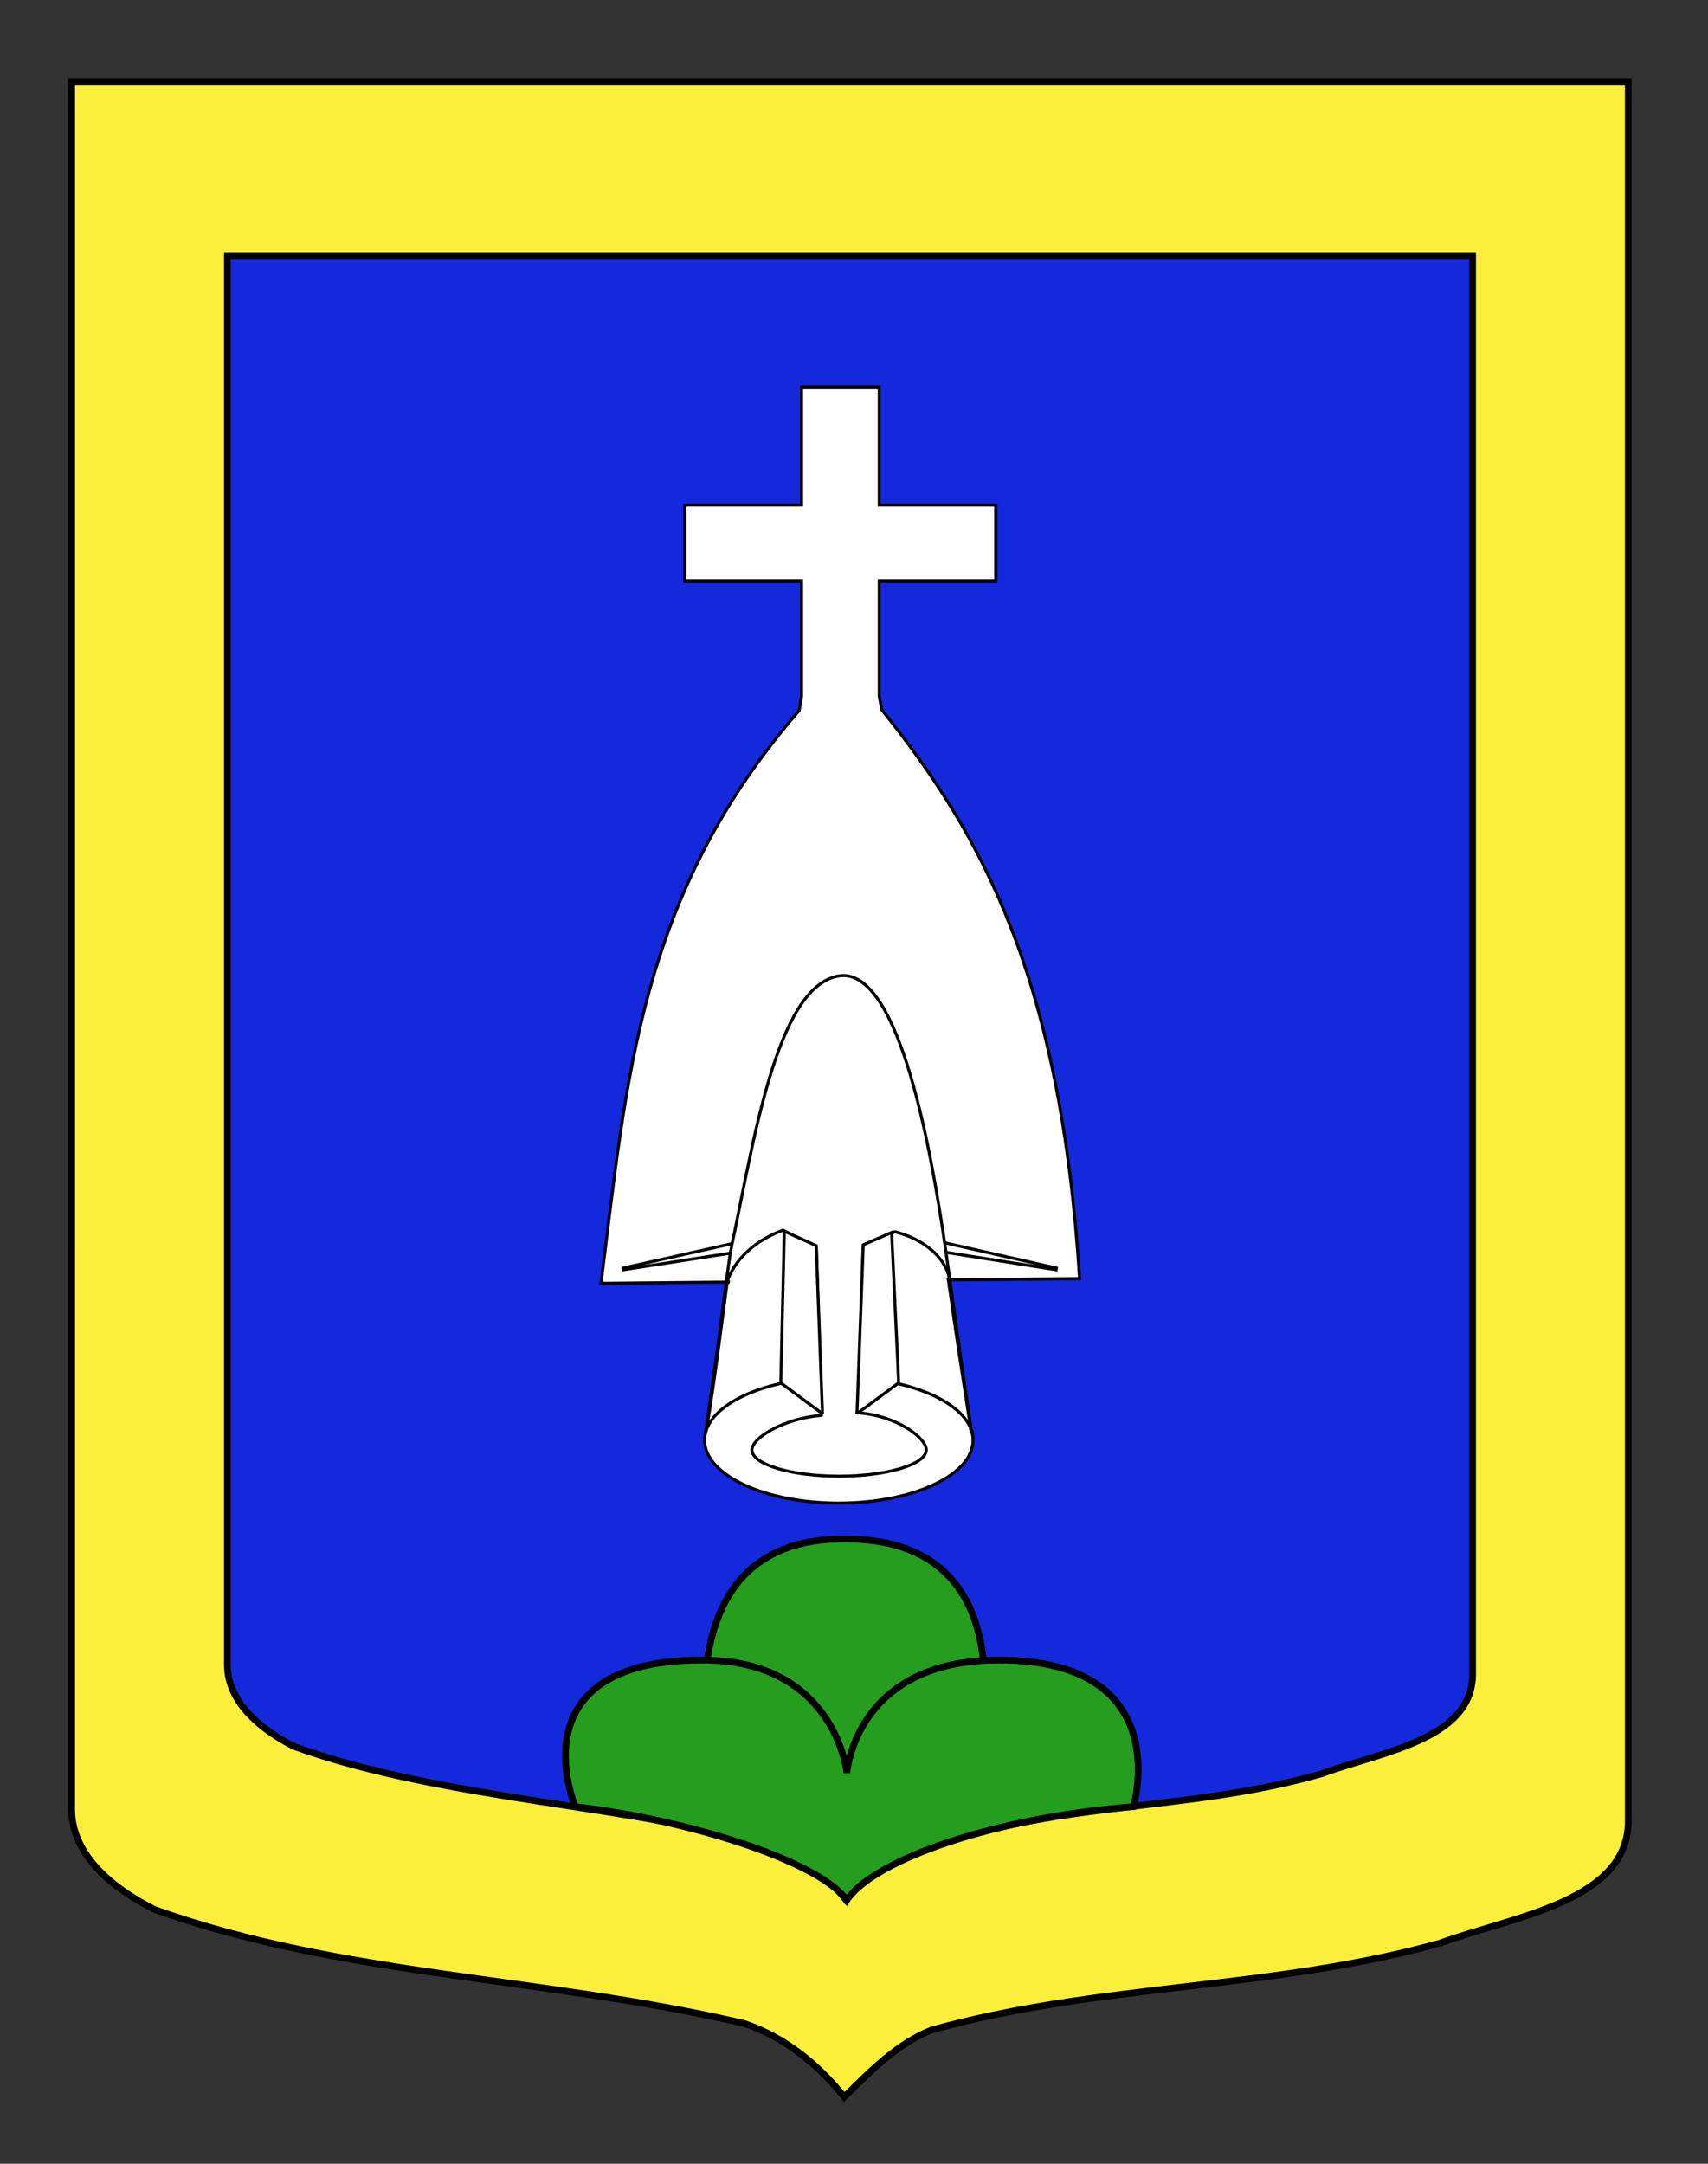 <?xml version="1.0" encoding="utf-8"?>
<!-- Generator: Adobe Illustrator 15.1.0, SVG Export Plug-In . SVG Version: 6.00 Build 0)  -->
<!DOCTYPE svg PUBLIC "-//W3C//DTD SVG 1.1//EN" "http://www.w3.org/Graphics/SVG/1.1/DTD/svg11.dtd">
<svg version="1.1" id="Calque_1" xmlns="http://www.w3.org/2000/svg" xmlns:xlink="http://www.w3.org/1999/xlink" x="0px" y="0px"
	 width="255.118px" height="323.149px" viewBox="0 0 255.118 323.149" enable-background="new 0 0 255.118 323.149"
	 xml:space="preserve">
<rect x="0" y="0" width="255.118" height="323.149" fill="#333333" stroke="none"/>
<path fill="#FCEF3C" stroke="#000000" d="M10.703,12.185c78,0,154.505,0,232.505,0c0,135.583,0,149.084,0,259.75
	c0,12.043-17.099,14.25-28.1,18.25c-25,7-51,6-76,13c-5,2-9,6-13,10c-4-5-9-9-15-11c-30-7-60-7-88-17c-6-3-12.406-8-12.406-15
	C10.703,246.644,10.703,148.56,10.703,12.185z"/>
<path fill="#1428DC" stroke="#000000" d="M33.954,38.198c62.4,0,123.604,0,186.005,0c0,110.558,0,121.566,0,211.807
	c0,9.82-13.68,11.62-22.48,14.881c-20,5.707-38.022,3.954-57.682,10.744c-4.083,1.41-10.375,3.75-13.518,8.011
	c-3.2-4.077-7.558-6.376-12.357-8.011c-17.25-5.875-47.643-6.667-70.042-14.821c-4.8-2.446-9.925-6.523-9.925-12.231
	C33.954,229.382,33.954,149.401,33.954,38.198z"/>
<g id="g4672" transform="matrix(0.56,0,0,0.56,133.228,-28.079)">
	<g id="g4674">
	</g>
	<g id="g4676">
		<g id="g21911" transform="matrix(-0.797,0,0,-0.811,620.403,604.802)">
			<path id="path39837" fill="#FFFFFF" stroke="#000000" d="M751.507,211.684l8.284,52.642l73.632-0.017l7.568-53.1l-47.509,14.68
				L751.507,211.684z"/>
			<path id="path32700_1_" fill="#FFFFFF" stroke="#000000" d="M781.835,450.512c-33.625-41.267-59.831-88.065-66.192-187.054
				l160.151-1.535c-8.59,66.397-12.425,127.213-66.312,188.342l-0.813,4.688v37.941h39.083v24.922h-39.083v38.815h-25.992v-38.815
				h-38.988v-24.922h38.988v-37.941L781.835,450.512z"/>
			<path id="path30920" fill="#FFFFFF" stroke="#000000" stroke-linecap="round" stroke-linejoin="round" d="M841.117,210.335
				c0.035,11.417-20.047,20.687-44.854,20.7c-24.805,0.015-44.936-9.229-44.971-20.646c0-0.017,0-0.034,0-0.054
				c-0.031-11.419,20.052-20.687,44.855-20.702c24.806-0.015,44.939,9.229,44.97,20.648
				C841.117,210.298,841.117,210.315,841.117,210.335z"/>
			<path id="path32698" fill="#FFFFFF" stroke="#000000" d="M868.329,266.377l-36.111,5.511l-3.044,3.686l39.239-8.642
				L868.329,266.377z"/>
			<path id="path21024" fill="#FFFFFF" d="M759.721,257.395c0.079,5.88,0.473,6.931,1.961,11.355l69.783-0.067
				c0.917-2.663,1.405-7.57,1.556-10.68L759.721,257.395z"/>
			<path id="path31811" fill="#FFFFFF" stroke="#000000" d="M723.49,266.377l-0.088,0.555l38.853,8.647l-0.696-3.291L723.49,266.377
				z"/>
			<path id="path28248" fill="#FFFFFF" stroke="#000000" stroke-linecap="round" stroke-linejoin="round" d="M796.11,198.501
				c-16.109,0-29.172,3.873-29.172,8.638c0,3.961,9.816,11.12,22.122,12.135l-0.972,54.183l-10.626,5.429
				c-12.792-3.267-18.153-11.365-18.293-16.251c-0.171-5.999-6.556-44.196-7.23-49.61l8.118,57.143
				c5.996,42.238,17.243,96.747,36.669,92.749c20.562-4.23,28.056-55.122,35.413-89.044c1.655-7.634,7.043-56.335,8.83-61.521
				c-1.614,5.111-6.376,42.612-7.376,49.573c-0.381,2.659-4.555,12.287-18.667,17.456l-11.199-5.47l-1.736-55.404
				c12.489-0.98,23.296-7.366,23.296-11.368C825.287,202.37,812.223,198.501,796.11,198.501z"/>
			<path id="path31809" fill="#FFFFFF" stroke="#000000" d="M801.996,219.263l-0.311,0.09l2.097,54.955l10.673,4.72l1.163-49.418
				v-0.378l-0.278-0.264L801.996,219.263z"/>
			<path id="path43383" fill="#FFFFFF" stroke="#000000" d="M789.813,219.263l0.311,0.09l-2.096,55.217l-9.497,4.066l-2.337-49.027
				v-0.378l0.276-0.264L789.813,219.263z"/>
		</g>
	</g>
</g>
<g>
	<path fill-rule="evenodd" clip-rule="evenodd" fill="#259D1F" stroke="#000000" d="M143.966,270.593h-36.488
		c0,0-11.821-40.979,18.759-40.739C158.1,229.853,143.966,270.593,143.966,270.593z"/>
	<path fill-rule="evenodd" clip-rule="evenodd" fill="#259D1F" stroke="#000000" d="M126.478,283.787
		c-4.274-6.038-24.557-12.157-40.557-13.975c0,0-9.262-21.886,18.996-21.886c19.893,0,21.583,16.85,21.583,16.85
		s1.171-16.85,22.672-16.85c26.675,0,20.124,21.886,20.124,21.886C149.046,271.38,130.657,277.577,126.478,283.787z"/>
</g>
</svg>
